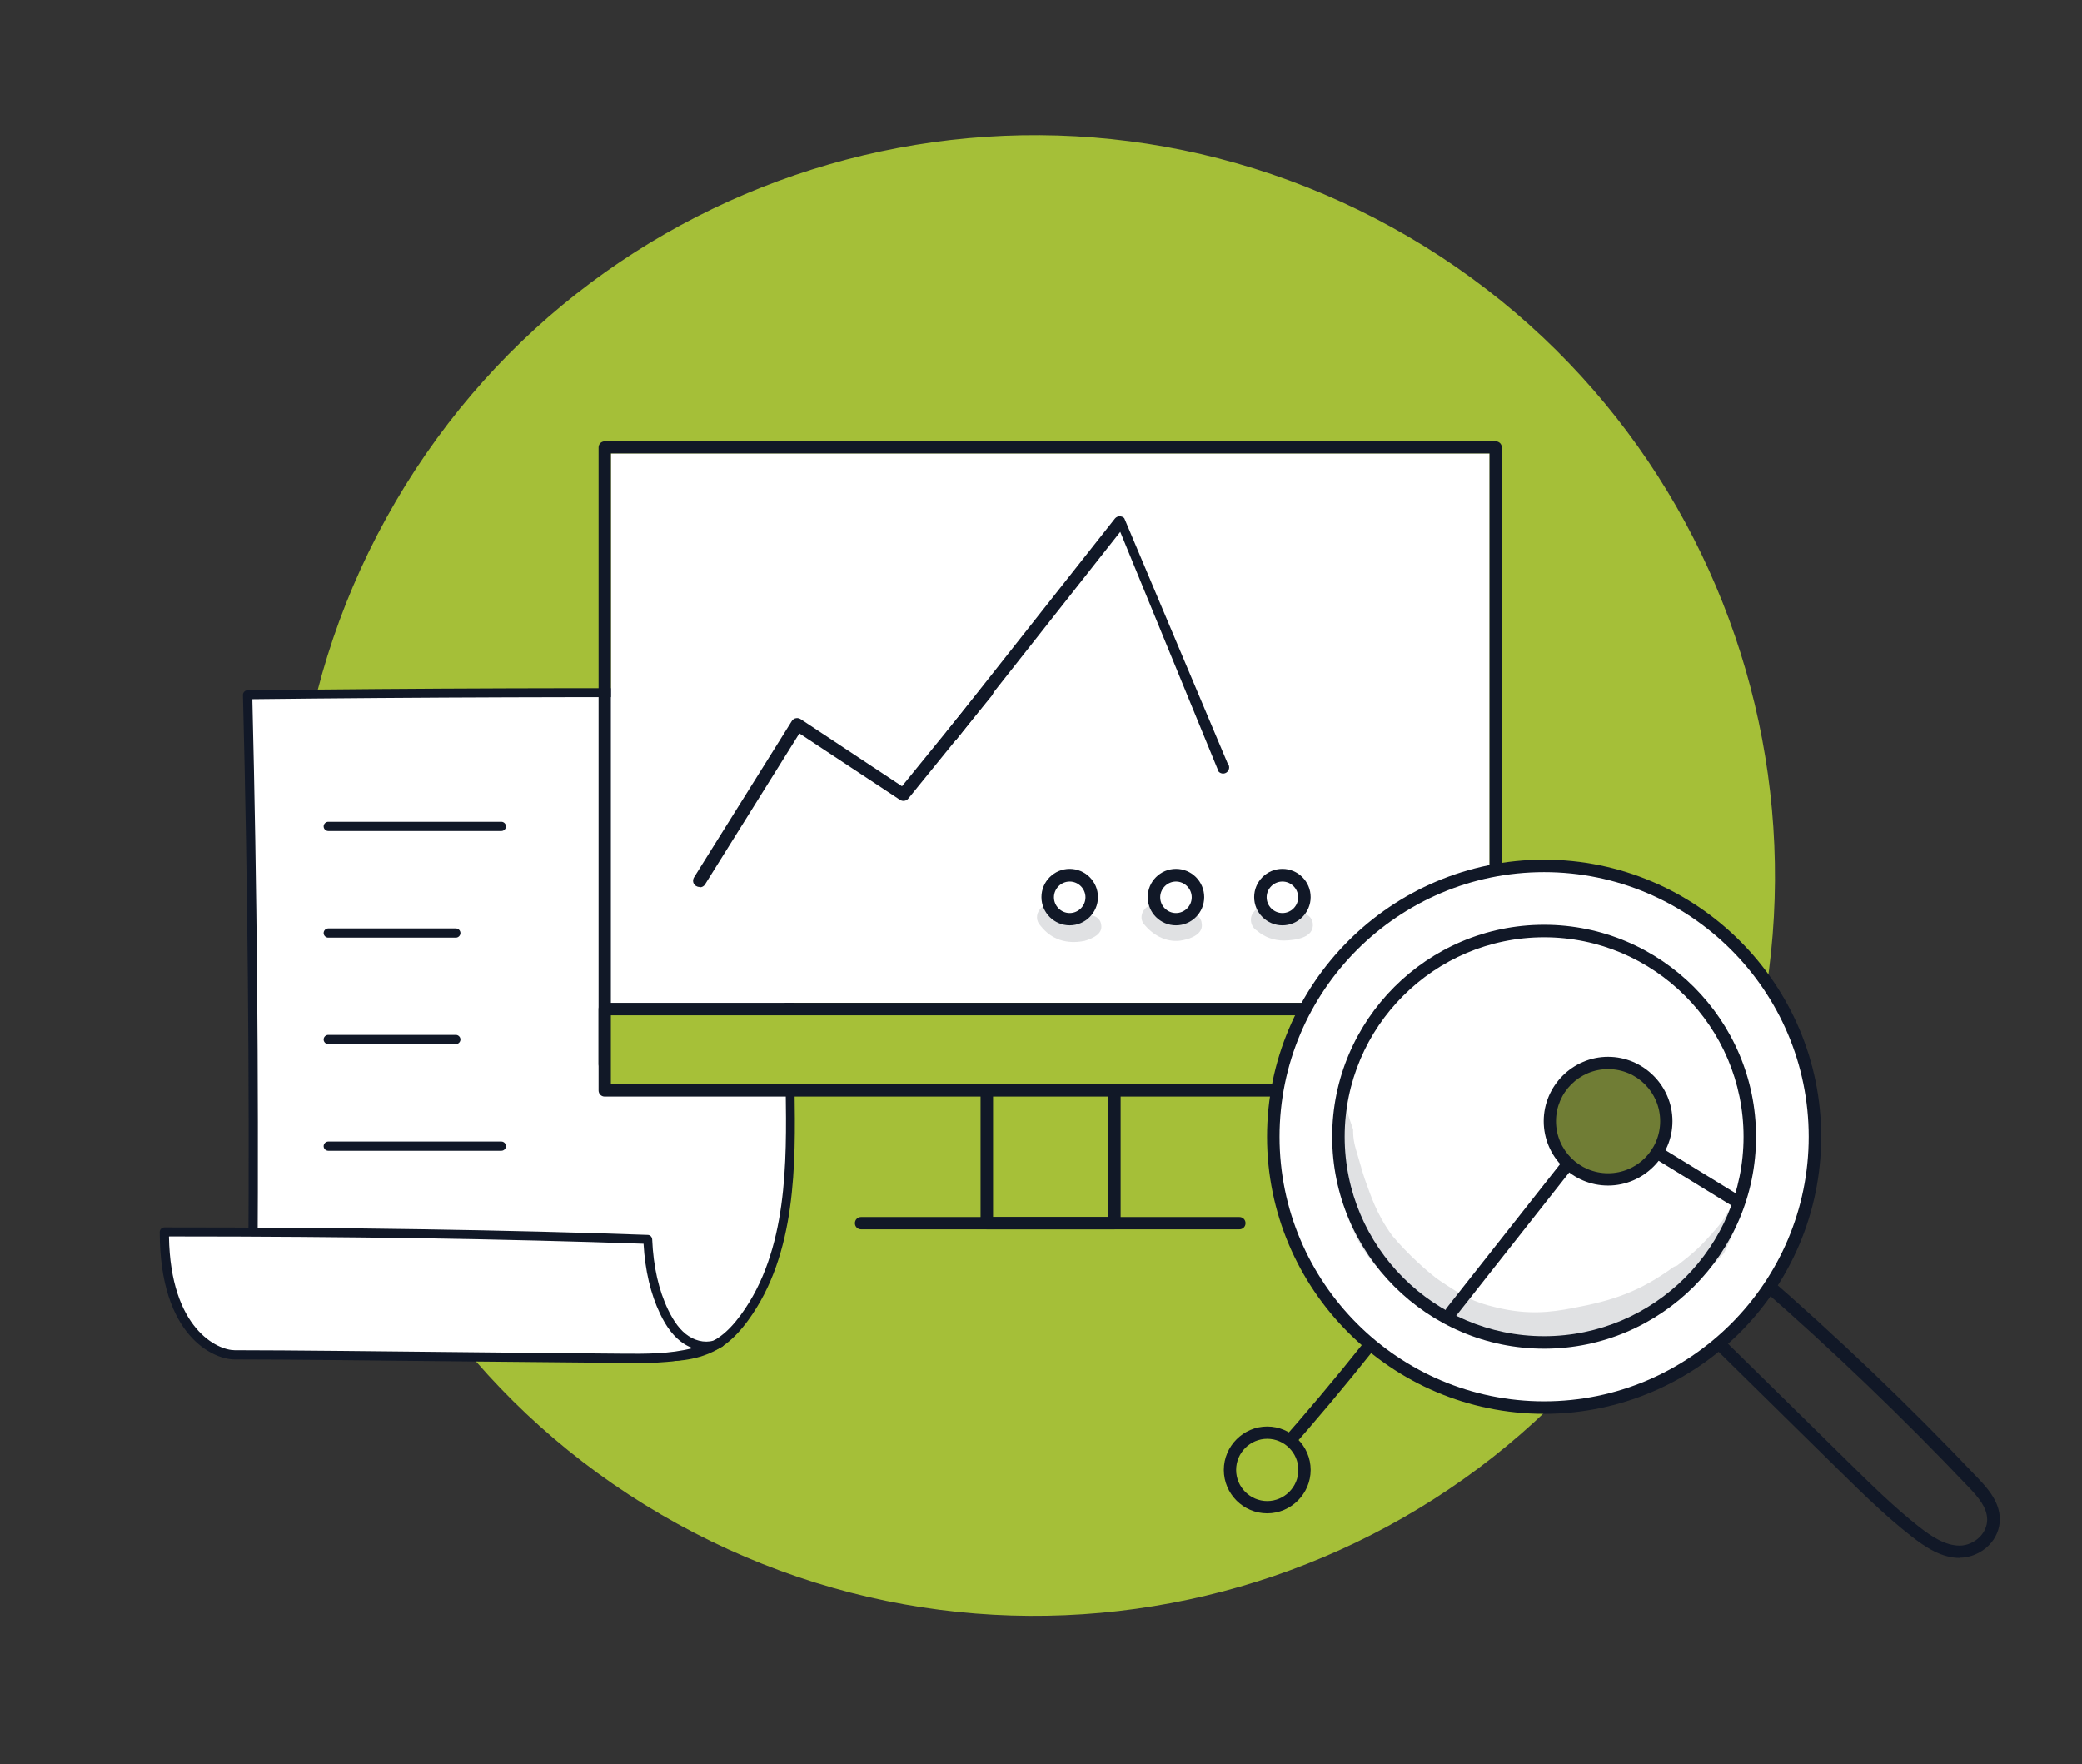 <svg xmlns="http://www.w3.org/2000/svg" width="144" height="122" viewBox="0 0 144 122" fill="none"><rect x="0" y="0" width="144" height="122" fill="#333333" stroke="none"/><g id="1"><g id="Group 6248880"><path id="Vector" d="M116.395 85.272C130.045 60.515 121.035 29.376 96.271 15.722C71.507 2.069 40.366 11.07 26.716 35.828C13.066 60.586 22.075 91.725 46.84 105.378C71.604 119.032 102.745 110.03 116.395 85.272Z" fill="#A5BF38"></path><g id="Group"><g id="Group_2"><g id="Group_3"><path id="Vector_2" d="M17.494 87.413C17.573 74.297 17.454 61.167 17.122 48.064C29.507 47.918 42.039 47.891 54.61 47.944C54.504 57.1 54.517 66.257 54.637 75.413C54.717 80.862 54.703 86.735 51.487 91.134C51.075 91.706 50.597 92.25 50.026 92.676C48.338 93.951 46.026 94.031 43.766 93.566C39.062 92.729 34.212 93.207 29.494 92.503C27.354 92.184 25.255 91.626 23.168 91.054C21.069 90.47 18.849 89.792 17.494 87.426V87.413Z" fill="white"></path><path id="Vector_3" d="M46.132 94.124C45.374 94.124 44.564 94.031 43.713 93.858C41.268 93.42 38.717 93.34 36.245 93.273C34.012 93.207 31.713 93.141 29.454 92.808C27.288 92.49 25.122 91.905 23.088 91.347C21.122 90.802 18.69 90.124 17.215 87.573C17.188 87.519 17.175 87.466 17.175 87.413C17.255 74.35 17.135 61.114 16.803 48.064C16.803 47.984 16.829 47.904 16.896 47.838C16.949 47.771 17.029 47.745 17.122 47.745C28.909 47.599 41.175 47.559 54.611 47.625C54.69 47.625 54.77 47.665 54.836 47.718C54.89 47.771 54.929 47.864 54.929 47.944C54.823 57.06 54.836 66.296 54.956 75.413C55.023 80.45 55.115 86.709 51.74 91.32C51.235 92.011 50.743 92.529 50.225 92.928C49.149 93.739 47.767 94.137 46.132 94.137V94.124ZM17.813 87.32C19.155 89.592 21.427 90.217 23.261 90.722C25.361 91.307 27.421 91.852 29.56 92.171C31.78 92.503 34.065 92.569 36.271 92.636C38.757 92.715 41.335 92.795 43.833 93.234C45.587 93.593 48.059 93.752 49.853 92.396C50.331 92.038 50.77 91.573 51.248 90.921C54.491 86.483 54.411 80.343 54.345 75.4C54.212 66.389 54.212 57.246 54.305 48.236C41.109 48.183 29.055 48.223 17.454 48.356C17.773 61.286 17.892 74.39 17.813 87.32Z" fill="#111827"></path></g><g id="Group_4"><path id="Vector_4" d="M49.786 92.862C49.069 93.274 48.125 93.114 47.434 92.662C46.743 92.21 46.278 91.48 45.919 90.735C45.188 89.194 44.869 87.48 44.789 85.725C33.72 85.327 22.331 85.207 11.367 85.207C11.367 92.29 15.035 93.699 16.231 93.699C21.852 93.699 34.185 93.858 43.075 93.938C45.348 93.965 47.7 93.965 49.786 92.862Z" fill="white"></path><path id="Vector_5" d="M43.939 94.257C43.647 94.257 43.354 94.257 43.062 94.257C40.045 94.231 36.617 94.191 33.201 94.164C26.676 94.098 19.925 94.018 16.218 94.018C14.783 94.018 11.048 92.436 11.048 85.207C11.048 85.034 11.194 84.888 11.367 84.888C24.218 84.888 35.155 85.061 44.803 85.406C44.962 85.406 45.095 85.539 45.109 85.712C45.188 87.599 45.56 89.234 46.212 90.589C46.623 91.44 47.075 92.038 47.62 92.397C48.231 92.808 48.989 92.902 49.547 92.636C49.574 92.623 49.614 92.596 49.64 92.583C49.786 92.503 49.986 92.556 50.065 92.716C50.145 92.862 50.092 93.061 49.946 93.141C49.906 93.167 49.866 93.181 49.813 93.207C47.939 94.164 45.866 94.27 43.939 94.27V94.257ZM11.686 85.526C11.793 91.931 15.062 93.38 16.231 93.38C19.939 93.38 26.69 93.46 33.228 93.526C36.643 93.566 40.059 93.593 43.089 93.619C44.63 93.632 46.318 93.646 47.913 93.234C47.687 93.154 47.474 93.048 47.275 92.915C46.637 92.49 46.105 91.812 45.653 90.855C45.002 89.499 44.617 87.865 44.511 86.018C35.022 85.686 24.284 85.513 11.713 85.513L11.686 85.526Z" fill="#111827"></path></g></g><path id="Vector_6" d="M34.676 57.472H22.703C22.53 57.472 22.384 57.326 22.384 57.153C22.384 56.981 22.53 56.834 22.703 56.834H34.676C34.849 56.834 34.995 56.981 34.995 57.153C34.995 57.326 34.849 57.472 34.676 57.472Z" fill="#111827"></path><path id="Vector_7" d="M31.527 64.848H22.703C22.53 64.848 22.384 64.702 22.384 64.529C22.384 64.356 22.53 64.21 22.703 64.21H31.527C31.7 64.21 31.846 64.356 31.846 64.529C31.846 64.702 31.7 64.848 31.527 64.848Z" fill="#111827"></path><path id="Vector_8" d="M31.527 72.21H22.703C22.53 72.21 22.384 72.064 22.384 71.891C22.384 71.718 22.53 71.572 22.703 71.572H31.527C31.7 71.572 31.846 71.718 31.846 71.891C31.846 72.064 31.7 72.21 31.527 72.21Z" fill="#111827"></path><path id="Vector_9" d="M34.676 79.586H22.703C22.53 79.586 22.384 79.439 22.384 79.267C22.384 79.094 22.53 78.948 22.703 78.948H34.676C34.849 78.948 34.995 79.094 34.995 79.267C34.995 79.439 34.849 79.586 34.676 79.586Z" fill="#111827"></path></g><path id="Vector_10" d="M103.023 31.359L42.252 31.359L42.252 69.353H103.023V31.359Z" fill="white"></path><g id="Group_5"><g id="Group_6"><path id="Vector_11" d="M77.082 73.047H68.245V84.609H77.082V73.047Z" fill="#A6C038"></path><path id="Vector_12" d="M77.082 85.021H68.245C68.006 85.021 67.82 84.835 67.82 84.596V73.047C67.82 72.808 68.006 72.622 68.245 72.622H77.082C77.322 72.622 77.508 72.808 77.508 73.047V84.596C77.508 84.835 77.322 85.021 77.082 85.021ZM68.684 84.17H76.657V73.473H68.684V84.17Z" fill="#111827"></path></g><path id="Vector_13" d="M85.721 85.021H59.554C59.315 85.021 59.129 84.835 59.129 84.596C59.129 84.356 59.315 84.17 59.554 84.17H85.721C85.96 84.17 86.146 84.356 86.146 84.596C86.146 84.835 85.96 85.021 85.721 85.021Z" fill="#111827"></path><path id="Vector_14" d="M103.448 74.031H41.826C41.587 74.031 41.401 73.845 41.401 73.606L41.401 30.947C41.401 30.708 41.587 30.522 41.826 30.522L103.448 30.522C103.687 30.522 103.873 30.708 103.873 30.947V73.606C103.873 73.845 103.687 74.031 103.448 74.031ZM42.251 73.167H103.023V31.359L42.251 31.359L42.251 73.167Z" fill="#111827"></path><g id="Group_7"><path id="Vector_15" d="M103.448 69.778L41.826 69.778V75.413L103.448 75.413V69.778Z" fill="#A6C038"></path><path id="Vector_16" d="M103.448 75.838L41.826 75.838C41.587 75.838 41.401 75.652 41.401 75.413V69.778C41.401 69.539 41.587 69.353 41.826 69.353L103.448 69.353C103.687 69.353 103.873 69.539 103.873 69.778V75.413C103.873 75.652 103.687 75.838 103.448 75.838ZM42.251 74.988L103.023 74.988V70.217L42.251 70.217V74.988Z" fill="#111827"></path></g><g id="Group_8"><g id="Group_9"><path id="Vector_17" d="M72.471 62.057C72.471 61.22 73.148 60.542 73.986 60.542C74.823 60.542 75.501 61.22 75.501 62.057C75.501 62.894 74.823 63.572 73.986 63.572C73.148 63.572 72.471 62.894 72.471 62.057Z" fill="white"></path><path id="Vector_18" d="M73.986 63.997C72.909 63.997 72.032 63.12 72.032 62.044C72.032 60.967 72.909 60.09 73.986 60.09C75.062 60.09 75.939 60.967 75.939 62.044C75.939 63.12 75.062 63.997 73.986 63.997ZM73.986 60.967C73.388 60.967 72.896 61.459 72.896 62.057C72.896 62.655 73.388 63.147 73.986 63.147C74.584 63.147 75.076 62.655 75.076 62.057C75.076 61.459 74.584 60.967 73.986 60.967Z" fill="#111827"></path></g><g id="Group_10"><path id="Vector_19" d="M79.82 62.057C79.82 61.22 80.498 60.542 81.335 60.542C82.172 60.542 82.85 61.22 82.85 62.057C82.85 62.894 82.172 63.572 81.335 63.572C80.498 63.572 79.82 62.894 79.82 62.057Z" fill="white"></path><path id="Vector_20" d="M81.335 63.997C80.258 63.997 79.381 63.12 79.381 62.044C79.381 60.967 80.258 60.09 81.335 60.09C82.411 60.09 83.288 60.967 83.288 62.044C83.288 63.12 82.411 63.997 81.335 63.997ZM81.335 60.967C80.737 60.967 80.245 61.459 80.245 62.057C80.245 62.655 80.737 63.147 81.335 63.147C81.933 63.147 82.425 62.655 82.425 62.057C82.425 61.459 81.933 60.967 81.335 60.967Z" fill="#111827"></path></g><g id="Group_11"><path id="Vector_21" d="M87.168 62.057C87.168 61.22 87.846 60.542 88.683 60.542C89.521 60.542 90.198 61.22 90.198 62.057C90.198 62.894 89.521 63.572 88.683 63.572C87.846 63.572 87.168 62.894 87.168 62.057Z" fill="white"></path><path id="Vector_22" d="M88.697 63.997C87.62 63.997 86.743 63.12 86.743 62.044C86.743 60.967 87.62 60.09 88.697 60.09C89.773 60.09 90.65 60.967 90.65 62.044C90.65 63.12 89.773 63.997 88.697 63.997ZM88.697 60.967C88.099 60.967 87.607 61.459 87.607 62.057C87.607 62.655 88.099 63.147 88.697 63.147C89.295 63.147 89.786 62.655 89.786 62.057C89.786 61.459 89.295 60.967 88.697 60.967Z" fill="#111827"></path></g></g><path id="Vector_23" d="M48.364 61.34C48.285 61.34 48.205 61.313 48.139 61.273C47.939 61.154 47.873 60.888 48.006 60.675L54.77 49.858C54.836 49.765 54.929 49.685 55.049 49.672C55.155 49.645 55.275 49.672 55.381 49.738L62.385 54.376L67.939 47.545C68.086 47.359 68.365 47.333 68.551 47.479C68.737 47.625 68.763 47.904 68.617 48.09L62.823 55.227C62.69 55.399 62.438 55.439 62.252 55.32L55.288 50.722L48.763 61.167C48.683 61.3 48.537 61.366 48.404 61.366L48.364 61.34Z" fill="#111827"></path><path id="Vector_24" d="M84.604 53.499C84.484 53.499 84.378 53.459 84.285 53.366L77.481 36.781L66.172 51.12C66.012 51.306 65.747 51.32 65.561 51.173C65.375 51.014 65.361 50.748 65.507 50.562L77.122 35.851C77.202 35.758 77.322 35.705 77.441 35.705C77.547 35.705 77.68 35.745 77.76 35.838L84.896 52.768C85.056 52.941 85.056 53.22 84.883 53.38C84.803 53.459 84.697 53.499 84.591 53.499H84.604Z" fill="#111827"></path><g id="Group_12" opacity="0.13"><path id="Vector_25" d="M76.165 63.971C76.112 63.333 75.302 63.107 74.85 63.506C74.85 63.506 74.837 63.506 74.823 63.506C74.744 63.532 74.65 63.559 74.584 63.572C74.584 63.572 74.558 63.572 74.544 63.572C73.973 63.545 74.451 63.625 73.867 63.466C73.787 63.426 73.707 63.386 73.641 63.32C73.627 63.32 73.614 63.293 73.601 63.293C73.534 63.24 73.468 63.173 73.401 63.107C73.401 63.107 73.401 63.094 73.388 63.08C73.282 62.934 73.175 62.775 73.016 62.682C72.152 62.19 71.275 63.32 71.979 64.037C72.697 64.954 73.734 65.326 75.009 65.074C75.528 64.914 76.285 64.622 76.165 63.958V63.971Z" fill="#111827"></path></g><g id="Group_13" opacity="0.13"><path id="Vector_26" d="M83.115 63.851C83.089 63.453 82.704 63.147 82.318 63.147C82.052 63.133 81.853 63.306 81.64 63.426C81.614 63.426 81.6 63.439 81.574 63.453C81.561 63.453 81.547 63.453 81.534 63.453C81.454 63.453 81.375 63.453 81.295 63.453C81.189 63.426 81.069 63.399 80.963 63.359C80.923 63.333 80.87 63.306 80.816 63.28C80.79 63.266 80.777 63.253 80.75 63.24C80.697 63.187 80.63 63.133 80.577 63.08C80.418 62.934 80.298 62.735 80.085 62.668C79.288 62.296 78.557 63.386 79.195 63.997C79.833 64.755 80.83 65.246 81.826 65.021C82.398 64.914 83.248 64.569 83.115 63.864V63.851Z" fill="#111827"></path></g><g id="Group_14" opacity="0.13"><path id="Vector_27" d="M90.797 63.864C90.743 63.253 90.013 62.987 89.521 63.293C89.428 63.32 89.335 63.346 89.228 63.359C89.122 63.359 88.95 63.386 88.856 63.359C88.79 63.359 88.737 63.359 88.684 63.359C88.577 63.346 88.458 63.32 88.351 63.28C88.285 63.24 88.205 63.2 88.165 63.16C87.993 63.014 87.833 62.841 87.607 62.788C87.275 62.708 86.89 62.801 86.704 63.094C86.371 63.466 86.504 64.117 86.943 64.369C87.461 64.821 88.126 65.047 88.803 65.047C89.547 65.034 90.916 64.874 90.797 63.864Z" fill="#111827"></path></g></g><g id="Group_15"><g id="Group_16"><path id="Vector_28" d="M135.542 107.746C134.28 107.746 133.177 107.015 132.18 106.231C130.426 104.862 128.804 103.267 127.236 101.726L118.226 92.862C118.067 92.716 118.053 92.463 118.186 92.29C119.303 90.815 120.273 89.406 121.203 88.038C121.269 87.931 121.389 87.865 121.509 87.838C121.628 87.825 121.761 87.838 121.854 87.931C127.037 92.423 132.087 97.247 136.858 102.284C137.562 103.028 138.306 103.918 138.319 105.061C138.319 105.726 138.054 106.377 137.549 106.882C137.017 107.413 136.273 107.732 135.555 107.732L135.542 107.746ZM119.09 92.516L127.834 101.114C129.389 102.643 130.997 104.224 132.698 105.566C133.575 106.257 134.532 106.895 135.542 106.895C136.034 106.895 136.552 106.669 136.924 106.297C137.256 105.965 137.442 105.526 137.442 105.101C137.442 104.264 136.831 103.559 136.22 102.908C131.582 98.018 126.678 93.314 121.641 88.928C120.844 90.097 120.02 91.28 119.09 92.529V92.516Z" fill="#111827"></path><g id="Group_17"><path id="Vector_29" d="M106.797 59.891C96.458 59.891 88.073 68.277 88.073 78.616C88.073 88.955 96.458 97.34 106.797 97.34C117.136 97.34 125.522 88.955 125.522 78.616C125.522 68.277 117.136 59.891 106.797 59.891ZM106.797 92.835C98.943 92.835 92.578 86.469 92.578 78.616C92.578 70.762 98.943 64.396 106.797 64.396C114.651 64.396 121.017 70.762 121.017 78.616C121.017 86.469 114.651 92.835 106.797 92.835ZM106.797 92.835C98.943 92.835 92.578 86.469 92.578 78.616C92.578 70.762 98.943 64.396 106.797 64.396C114.651 64.396 121.017 70.762 121.017 78.616C121.017 86.469 114.651 92.835 106.797 92.835Z" fill="white"></path><path id="Vector_30" d="M106.797 97.779C96.232 97.779 87.634 89.181 87.634 78.616C87.634 68.051 96.232 59.453 106.797 59.453C117.362 59.453 125.96 68.051 125.96 78.616C125.96 89.181 117.362 97.779 106.797 97.779ZM106.797 60.316C96.711 60.316 88.498 68.529 88.498 78.616C88.498 88.702 96.711 96.915 106.797 96.915C116.884 96.915 125.097 88.702 125.097 78.616C125.097 68.529 116.884 60.316 106.797 60.316ZM106.797 93.274C98.718 93.274 92.139 86.695 92.139 78.616C92.139 70.536 98.718 63.958 106.797 63.958C114.877 63.958 121.455 70.536 121.455 78.616C121.455 86.695 114.877 93.274 106.797 93.274ZM93.003 78.616C93.003 86.217 99.196 92.41 106.797 92.41C114.399 92.41 120.591 86.217 120.591 78.616C120.591 71.014 114.399 64.822 106.797 64.822C99.196 64.822 93.003 71.014 93.003 78.616Z" fill="#111827"></path></g><g id="Group_18" opacity="0.13"><path id="Vector_31" d="M120.047 83.147C119.581 83.546 119.356 84.184 118.957 84.662C118.877 84.795 117.92 85.885 117.375 86.39C116.91 86.815 116.459 87.174 115.993 87.533C115.914 87.546 115.834 87.586 115.754 87.626C113.415 89.314 111.648 89.938 108.698 90.483C107.289 90.749 105.668 90.961 103.462 90.416C101.907 90.058 101.163 89.632 99.541 88.543C98.85 88.064 97.322 86.709 96.285 85.446C95.169 83.918 94.784 82.576 94.545 81.965C94.305 81.34 94.133 80.689 93.947 80.051C93.681 79.174 93.588 78.855 93.588 78.111C93.415 77.632 93.256 77.154 93.123 76.662C92.99 76.596 92.83 76.569 92.684 76.582C92.432 78.523 92.472 80.463 92.711 82.39C93.136 84.051 93.654 85.858 95.249 87.652C96.538 89.074 97.415 89.566 97.973 90.018C99.262 90.948 100.631 91.799 102.159 92.29C102.997 92.529 103.86 92.636 104.711 92.729C104.711 92.729 104.711 92.729 104.724 92.729C105.654 92.902 106.611 92.902 107.541 92.795C108.286 92.729 108.99 92.516 109.694 92.33C111.169 91.971 112.645 91.519 114 90.802C114.545 90.47 114.731 90.337 114.997 90.137C116.658 89.101 118.359 87.679 119.236 86.669C119.462 86.204 119.688 85.725 119.887 85.247C120.14 84.529 120.405 83.812 120.658 83.094C120.459 83.014 120.233 83.028 120.033 83.134L120.047 83.147Z" fill="#111827"></path></g></g><g id="Group_19"><path id="Vector_32" d="M111.222 81.552C113.446 81.552 115.249 79.75 115.249 77.526C115.249 75.302 113.446 73.499 111.222 73.499C108.999 73.499 107.196 75.302 107.196 77.526C107.196 79.75 108.999 81.552 111.222 81.552Z" fill="#707D35"></path><path id="Vector_33" d="M111.222 81.991C108.764 81.991 106.771 79.984 106.771 77.539C106.771 75.094 108.777 73.087 111.222 73.087C113.668 73.087 115.674 75.094 115.674 77.539C115.674 79.984 113.668 81.991 111.222 81.991ZM111.222 73.938C109.242 73.938 107.621 75.546 107.621 77.539C107.621 79.533 109.229 81.141 111.222 81.141C113.216 81.141 114.824 79.533 114.824 77.539C114.824 75.546 113.216 73.938 111.222 73.938Z" fill="#111827"></path></g><path id="Vector_34" d="M88.538 100.835C88.431 100.835 88.338 100.795 88.259 100.729C88.086 100.569 88.059 100.304 88.219 100.118C90.305 97.765 92.365 95.32 94.318 92.862C94.465 92.676 94.73 92.649 94.916 92.795C95.103 92.941 95.129 93.207 94.983 93.393C93.016 95.865 90.956 98.323 88.857 100.689C88.777 100.782 88.657 100.835 88.538 100.835Z" fill="#111827"></path><g id="Group_20"><path id="Vector_35" d="M87.647 104.237C89.071 104.237 90.226 103.083 90.226 101.659C90.226 100.235 89.071 99.081 87.647 99.081C86.224 99.081 85.069 100.235 85.069 101.659C85.069 103.083 86.224 104.237 87.647 104.237Z" fill="#A6C038"></path><path id="Vector_36" d="M87.647 104.662C85.986 104.662 84.644 103.307 84.644 101.659C84.644 100.011 85.999 98.656 87.647 98.656C89.295 98.656 90.651 100.011 90.651 101.659C90.651 103.307 89.295 104.662 87.647 104.662ZM87.647 99.506C86.465 99.506 85.495 100.476 85.495 101.659C85.495 102.842 86.465 103.812 87.647 103.812C88.83 103.812 89.8 102.842 89.8 101.659C89.8 100.476 88.83 99.506 87.647 99.506Z" fill="#111827"></path></g><path id="Vector_37" d="M100.392 91.147C100.299 91.147 100.206 91.121 100.126 91.054C99.94 90.908 99.913 90.642 100.06 90.456L107.993 80.396C108.139 80.21 108.405 80.184 108.591 80.33C108.777 80.476 108.804 80.742 108.658 80.928L100.724 90.988C100.644 91.094 100.511 91.147 100.392 91.147Z" fill="#111827"></path><path id="Vector_38" d="M120.073 83.493C119.993 83.493 119.914 83.466 119.847 83.426L114.412 80.091C114.212 79.971 114.146 79.705 114.266 79.493C114.385 79.293 114.651 79.227 114.864 79.346L120.299 82.682C120.498 82.802 120.565 83.067 120.445 83.28C120.365 83.413 120.219 83.479 120.073 83.479V83.493Z" fill="#111827"></path></g></g></g></svg>